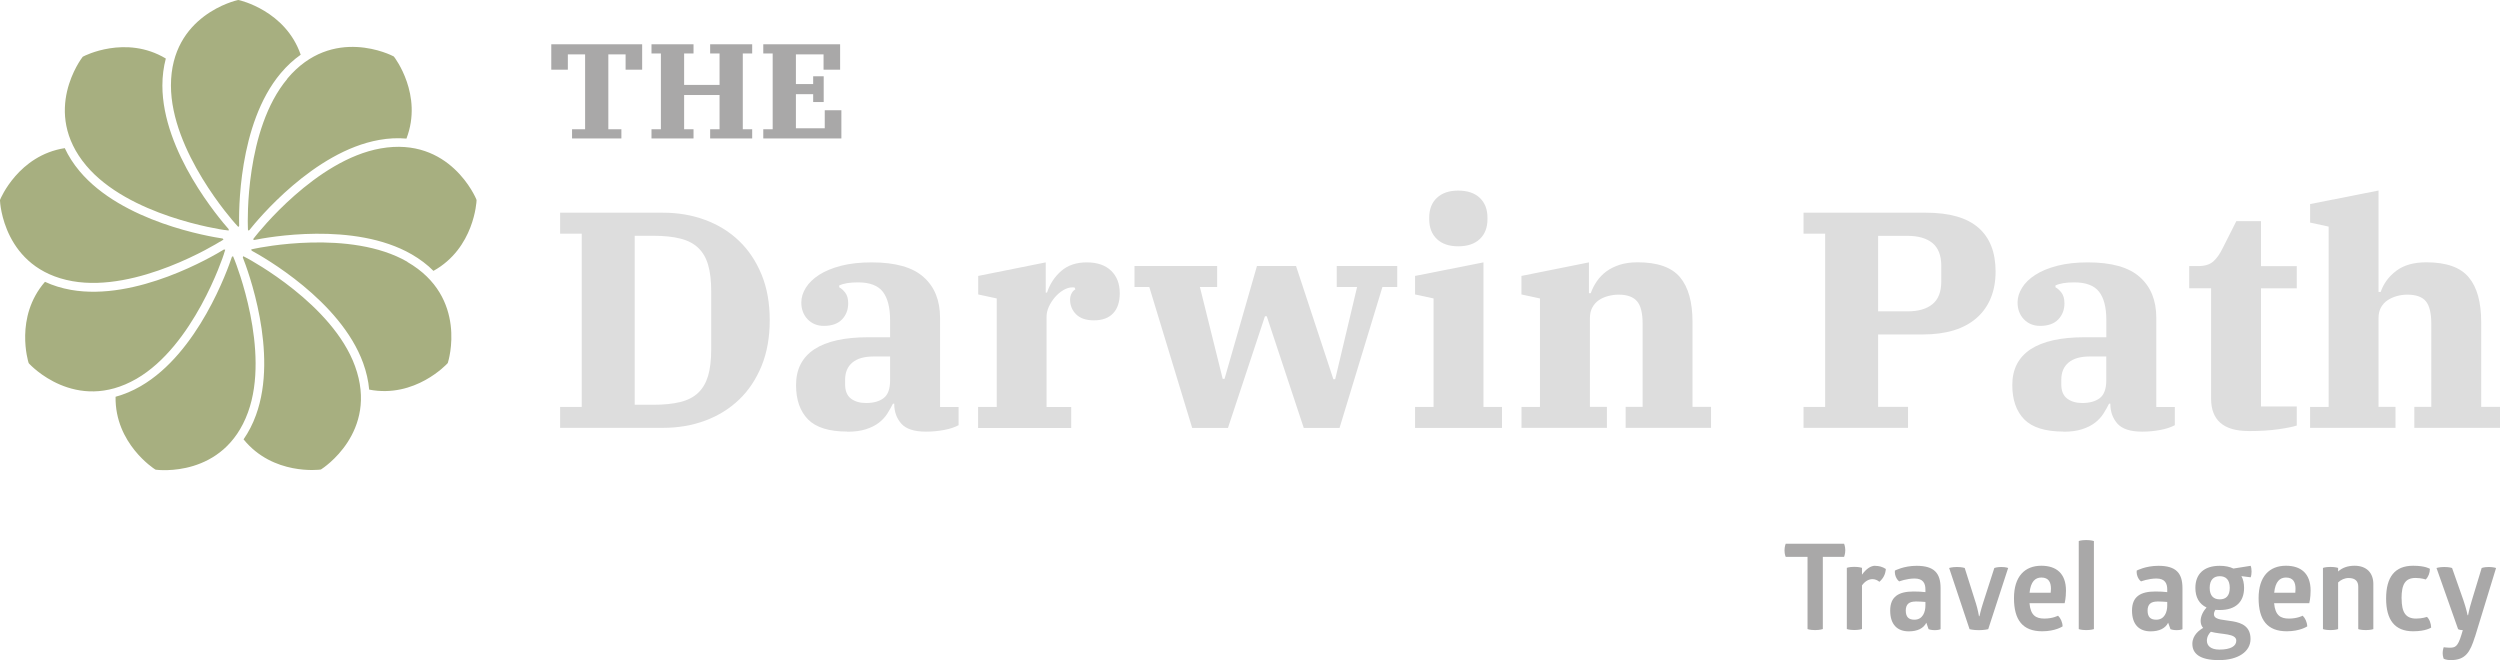 <?xml version="1.0" encoding="UTF-8"?> <svg xmlns="http://www.w3.org/2000/svg" xmlns:xlink="http://www.w3.org/1999/xlink" id="Capa_1" data-name="Capa 1" viewBox="0 0 356.26 94.07"><defs><style> .cls-1 { fill: #ddd; } .cls-2 { fill: #a7af80; } .cls-3 { clip-path: url(#clippath); } .cls-4 { fill: none; } .cls-5 { fill: #a9a8a8; } </style><clipPath id="clippath"><rect class="cls-4" width="356.26" height="94.07"></rect></clipPath></defs><g class="cls-3"><path class="cls-5" d="m262.79,77.48s.17.41.17.92c0,.55-.17.96-.17.96h-3.03v10.28s-.39.15-1.09.15c-.79,0-1.09-.15-1.09-.15v-10.28h-3.11s-.17-.36-.17-.92.17-.96.17-.96h8.33Z"></path><path class="cls-5" d="m267.23,80.64c.51,0,.98.1,1.51.44-.07.79-.36,1.33-.92,1.83-.31-.26-.65-.38-.99-.38-.55,0-1.08.32-1.49.89v6.22s-.38.14-1.08.14c-.75,0-1.08-.14-1.08-.14v-8.72s.32-.14,1.08-.14c.7,0,1.08.14,1.08.14v.97c.6-.82,1.23-1.27,1.9-1.27"></path><path class="cls-5" d="m273.12,80.63c2.5,0,3.42,1.03,3.42,3.18v5.85s-.24.14-.84.14c-.53,0-.87-.14-.87-.14l-.32-.92c-.39.8-1.27,1.23-2.5,1.23-1.63,0-2.65-.96-2.65-2.96s1.21-2.72,3.33-2.72c.6,0,1.2.03,1.69.09v-.38c0-.85-.31-1.56-1.54-1.56-1.13,0-2.19.41-2.19.41,0,0-.28-.17-.48-.63-.2-.46-.14-.91-.14-.91,0,0,1.27-.68,3.08-.68m-.15,5.09c-.87,0-1.38.36-1.38,1.28,0,.97.46,1.31,1.23,1.31,1.2,0,1.57-1.11,1.57-2.02v-.51c-.43-.03-.92-.07-1.42-.07"></path><path class="cls-5" d="m281.55,85.89c.31.97.46,1.92.46,1.92h.07s.2-.92.53-1.93l1.59-4.94s.36-.14.98-.14c.67,0,.99.14.99.14l-2.84,8.72s-.56.14-1.33.14c-.82,0-1.33-.14-1.33-.14l-2.91-8.72s.41-.14,1.11-.14c.75,0,1.11.14,1.11.14l1.57,4.96Z"></path><path class="cls-5" d="m289.21,85.96c.15,1.74.92,2.19,2.12,2.19s1.95-.41,1.95-.41c.36.34.63.92.65,1.52,0,0-1.01.7-2.91.7-2.79,0-4.02-1.62-4.02-4.72s1.54-4.62,3.9-4.62c2.12,0,3.51,1.09,3.51,3.54,0,1.09-.19,1.8-.19,1.8h-5.01Zm1.69-3.66c-.87,0-1.52.58-1.68,2.17h3.01c.02-.19.04-.38.04-.56,0-.89-.29-1.61-1.37-1.61"></path><path class="cls-5" d="m298.39,89.65s-.38.14-1.08.14c-.75,0-1.08-.14-1.08-.14v-12.55s.32-.14,1.08-.14c.7,0,1.08.14,1.08.14v12.55Z"></path><path class="cls-5" d="m307.59,80.63c2.5,0,3.42,1.03,3.42,3.18v5.85s-.24.14-.84.14c-.53,0-.87-.14-.87-.14l-.33-.92c-.39.8-1.26,1.23-2.5,1.23-1.62,0-2.65-.96-2.65-2.96s1.21-2.72,3.33-2.72c.6,0,1.2.03,1.69.09v-.38c0-.85-.31-1.56-1.54-1.56-1.13,0-2.19.41-2.19.41,0,0-.28-.17-.48-.63-.2-.46-.14-.91-.14-.91,0,0,1.26-.68,3.08-.68m-.15,5.09c-.87,0-1.38.36-1.38,1.28,0,.97.46,1.31,1.23,1.31,1.2,0,1.57-1.11,1.57-2.02v-.51c-.43-.03-.92-.07-1.42-.07"></path><path class="cls-5" d="m320.73,80.63c.17.43.17,1.2,0,1.64l-1.32-.17c.26.46.38,1.03.38,1.68,0,1.95-1.16,3.15-3.47,3.15-.22,0-.43,0-.62-.02-.15.24-.24.5-.19.75.27,1.4,5.2-.17,5.2,3.4,0,1.78-1.74,3.01-4.51,3.01s-3.78-.96-3.78-2.32c0-1.27,1.06-2,1.54-2.27-.22-.24-.36-.57-.36-.99,0-.75.41-1.44.84-1.92-1.06-.5-1.59-1.47-1.59-2.79,0-1.95,1.18-3.15,3.47-3.15.79,0,1.44.14,1.95.39l2.46-.39Zm-5.68,9.4c-.24.24-.56.68-.56,1.27,0,.68.51,1.27,1.78,1.27,1.64,0,2.41-.51,2.41-1.27,0-1.08-2.12-.85-3.62-1.27m1.27-7.92c-.85,0-1.44.5-1.44,1.66s.58,1.64,1.44,1.64,1.42-.48,1.42-1.64-.56-1.66-1.42-1.66"></path><path class="cls-5" d="m324.07,85.96c.15,1.74.92,2.19,2.12,2.19s1.95-.41,1.95-.41c.36.34.63.92.65,1.52,0,0-1.01.7-2.91.7-2.79,0-4.02-1.62-4.02-4.72s1.54-4.62,3.9-4.62c2.12,0,3.51,1.09,3.51,3.54,0,1.09-.19,1.8-.19,1.8h-5.01Zm1.69-3.66c-.87,0-1.52.58-1.68,2.17h3.01c.02-.19.03-.38.03-.56,0-.89-.29-1.61-1.37-1.61"></path><path class="cls-5" d="m338.22,89.65s-.38.14-1.08.14c-.75,0-1.08-.14-1.08-.14v-6.05c0-.74-.39-1.23-1.37-1.23-.56,0-1.09.24-1.5.63v6.65s-.38.14-1.08.14c-.75,0-1.08-.14-1.08-.14v-8.72s.32-.14,1.08-.14c.7,0,1.08.14,1.08.14v.51c.6-.55,1.4-.82,2.34-.82,1.76,0,2.68,1.06,2.68,2.6v6.43Z"></path><path class="cls-5" d="m342.24,85.29c0,2.03.62,2.86,2.07,2.86.87,0,1.54-.24,1.54-.24.36.32.58.94.6,1.52,0,0-.74.53-2.57.53-2.62,0-3.85-1.62-3.85-4.67s1.23-4.67,3.85-4.67c1.76,0,2.39.44,2.39.44,0,.57-.22,1.16-.6,1.52,0,0-.58-.22-1.44-.22-1.47,0-2,.89-2,2.92"></path><path class="cls-5" d="m352.68,90.77c-.67,2.12-1.3,3.3-3.45,3.3-.6,0-.99-.19-.99-.19,0,0-.15-.36-.15-.8,0-.48.15-.85.15-.85,0,0,.43.07.79.07.84,0,1.2-.1,1.73-1.83l.2-.67c-.2,0-.44-.03-.67-.14l-3.08-8.72s.41-.14,1.11-.14c.74,0,1.11.14,1.11.14l1.61,4.58c.44,1.28.6,2.15.6,2.15h.07s.15-.85.55-2.15l1.39-4.58s.34-.14,1.04-.14c.62,0,1.01.14,1.01.14l-3.01,9.83Z"></path><path class="cls-1" d="m79.82,57.99h3.08v-24.69h-3.08v-2.99h14.67c2.14,0,4.14.34,6,1.03,1.86.69,3.47,1.68,4.83,2.99,1.36,1.3,2.43,2.91,3.21,4.81.78,1.9,1.16,4.07,1.16,6.5s-.39,4.6-1.16,6.5c-.78,1.9-1.85,3.51-3.21,4.81-1.36,1.3-2.97,2.3-4.83,2.99-1.86.69-3.86,1.03-6,1.03h-14.67v-2.99Zm10.63-.31h2.68c1.49,0,2.77-.13,3.82-.39,1.05-.26,1.9-.7,2.55-1.32.64-.61,1.11-1.42,1.41-2.42.29-1,.44-2.24.44-3.73v-8.35c0-1.49-.15-2.74-.44-3.73s-.76-1.8-1.41-2.42c-.64-.61-1.49-1.06-2.55-1.32-1.05-.27-2.33-.4-3.82-.4h-2.68v24.08Z"></path><path class="cls-1" d="m120.73,61.5c-2.58,0-4.44-.58-5.58-1.73-1.14-1.16-1.71-2.79-1.71-4.9,0-2.25.87-3.95,2.61-5.1,1.74-1.14,4.3-1.71,7.67-1.71h3.12v-2.46c0-1.79-.35-3.13-1.03-4.02-.69-.89-1.87-1.34-3.54-1.34-.62,0-1.14.04-1.56.11-.42.07-.8.18-1.12.33v.26c.29.15.58.4.86.77.28.37.42.87.42,1.52,0,.91-.29,1.67-.88,2.29-.59.61-1.45.92-2.59.92-.94,0-1.71-.32-2.31-.94-.6-.63-.9-1.43-.9-2.4,0-.7.21-1.4.64-2.09.43-.69,1.06-1.3,1.89-1.84.84-.54,1.88-.97,3.14-1.3,1.26-.32,2.71-.48,4.35-.48,3.37,0,5.84.69,7.4,2.09,1.57,1.39,2.35,3.33,2.35,5.82v12.7h2.64v2.59c-.53.29-1.21.52-2.06.68-.85.16-1.71.24-2.59.24-1.67,0-2.84-.38-3.51-1.14-.67-.76-1.01-1.7-1.01-2.81v-.04h-.18c-.24.47-.51.95-.81,1.43-.31.48-.71.92-1.21,1.3-.5.38-1.11.69-1.85.92-.73.24-1.61.35-2.64.35m2.68-4.09c1.05,0,1.89-.23,2.5-.7.62-.47.92-1.31.92-2.53v-3.4h-2.37c-1.32,0-2.32.29-3.01.87-.69.58-1.03,1.4-1.03,2.45v.65c0,.93.28,1.61.83,2.03.56.42,1.27.63,2.15.63"></path><path class="cls-1" d="m139.4,57.99h2.64v-15.46l-2.64-.57v-2.64l9.62-1.93v4.31h.18c.41-1.23,1.08-2.25,2.02-3.08.94-.82,2.15-1.23,3.65-1.23s2.65.4,3.47,1.19c.82.79,1.23,1.86,1.23,3.21,0,1.23-.31,2.18-.94,2.85-.63.68-1.55,1.01-2.75,1.01-1.11,0-1.96-.29-2.53-.86-.57-.57-.86-1.27-.86-2.09,0-.32.07-.62.22-.9.15-.28.32-.46.53-.55l-.09-.26c-.06-.03-.16-.04-.31-.04-.44,0-.88.13-1.32.4-.44.26-.83.6-1.19,1.01-.35.41-.64.86-.86,1.34-.22.48-.33.96-.33,1.43v12.87h3.51v2.99h-13.27v-2.99Z"></path><polygon class="cls-1" points="163.78 40.9 161.67 40.9 161.67 37.91 173.45 37.91 173.45 40.9 170.99 40.9 174.24 53.99 174.5 53.99 179.12 37.91 184.69 37.91 190.01 54.04 190.27 54.04 193.39 40.9 190.49 40.9 190.49 37.91 199.11 37.91 199.11 40.9 197 40.9 190.89 60.98 185.79 60.98 180.52 45.07 180.26 45.07 174.99 60.98 169.89 60.98 163.78 40.9"></polygon><path class="cls-1" d="m201.65,57.99h2.64v-15.46l-2.64-.57v-2.64l9.75-1.93v20.6h2.64v2.99h-12.39v-2.99Zm6.15-22.89c-1.29,0-2.3-.34-3.03-1.03-.73-.69-1.1-1.63-1.1-2.83v-.22c0-1.2.36-2.15,1.1-2.83.73-.69,1.74-1.03,3.03-1.03s2.34.34,3.07,1.03c.73.69,1.1,1.63,1.1,2.83v.22c0,1.2-.37,2.15-1.1,2.83-.73.69-1.76,1.03-3.07,1.03"></path><path class="cls-1" d="m216.81,57.99h2.64v-15.46l-2.64-.57v-2.64l9.62-1.93v4.39h.26c.21-.59.49-1.15.86-1.69.37-.54.82-1.01,1.36-1.41.54-.4,1.18-.71,1.91-.95.73-.23,1.58-.35,2.55-.35,2.84,0,4.85.71,6.04,2.13,1.19,1.42,1.78,3.55,1.78,6.39v12.08h2.64v2.99h-12.17v-2.99h2.42v-11.86c0-1.49-.26-2.56-.79-3.18-.53-.63-1.41-.95-2.64-.95-.5,0-.99.07-1.49.2-.5.13-.94.33-1.32.59-.38.26-.69.61-.92,1.03-.23.42-.35.93-.35,1.52v12.65h2.42v2.99h-12.17v-2.99Z"></path><path class="cls-1" d="m257.01,57.99h3.08v-24.69h-3.08v-2.99h17.44c3.34,0,5.83.71,7.47,2.13,1.64,1.42,2.46,3.51,2.46,6.26s-.89,5.01-2.68,6.59c-1.79,1.58-4.35,2.37-7.69,2.37h-6.37v10.32h4.26v2.99h-14.89v-2.99Zm10.63-13.62h4.17c1.55,0,2.75-.34,3.58-1.03.84-.69,1.25-1.76,1.25-3.23v-2.24c0-1.46-.42-2.54-1.25-3.23-.84-.69-2.03-1.03-3.58-1.03h-4.17v10.76Z"></path><path class="cls-1" d="m294.05,61.5c-2.58,0-4.44-.58-5.58-1.73-1.14-1.16-1.71-2.79-1.71-4.9,0-2.25.87-3.95,2.61-5.1,1.74-1.14,4.3-1.71,7.67-1.71h3.12v-2.46c0-1.79-.34-3.13-1.03-4.02-.69-.89-1.87-1.34-3.54-1.34-.62,0-1.14.04-1.56.11-.42.07-.8.18-1.12.33v.26c.29.15.58.4.86.77.28.37.42.87.42,1.52,0,.91-.29,1.67-.88,2.29-.59.61-1.45.92-2.59.92-.94,0-1.71-.32-2.31-.94-.6-.63-.9-1.43-.9-2.4,0-.7.21-1.4.64-2.09.42-.69,1.05-1.3,1.89-1.84.83-.54,1.88-.97,3.14-1.3,1.26-.32,2.71-.48,4.35-.48,3.37,0,5.83.69,7.4,2.09,1.57,1.39,2.35,3.33,2.35,5.82v12.7h2.64v2.59c-.53.29-1.22.52-2.07.68-.85.16-1.71.24-2.59.24-1.67,0-2.84-.38-3.52-1.14-.67-.76-1.01-1.7-1.01-2.81v-.04h-.18c-.23.47-.51.95-.81,1.43-.31.48-.71.92-1.21,1.3-.5.38-1.11.69-1.85.92-.73.24-1.61.35-2.64.35m2.68-4.09c1.05,0,1.89-.23,2.51-.7.61-.47.92-1.31.92-2.53v-3.4h-2.37c-1.32,0-2.32.29-3.01.87-.69.58-1.03,1.4-1.03,2.45v.65c0,.93.28,1.61.84,2.03.56.42,1.27.63,2.15.63"></path><path class="cls-1" d="m320.41,61.42c-3.54,0-5.32-1.54-5.32-4.61v-15.73h-3.12v-3.16h1.28c.94,0,1.65-.22,2.15-.66.5-.44.95-1.08,1.36-1.93l1.93-3.82h3.51v6.42h5.1v3.16h-5.1v16.83h5.1v2.72c-.5.17-1.37.35-2.61.53-1.25.18-2.67.26-4.28.26"></path><path class="cls-1" d="m329.2,57.99h2.64v-25.7l-2.64-.57v-2.64l9.75-1.93v14.45h.31c.41-1.2,1.15-2.2,2.22-3.01,1.07-.81,2.5-1.21,4.28-1.21,2.84,0,4.85.71,6.04,2.13,1.19,1.42,1.78,3.55,1.78,6.39v12.08h2.68v2.99h-12.21v-2.99h2.42v-11.86c0-1.49-.26-2.56-.77-3.18-.51-.63-1.4-.95-2.66-.95-.5,0-.99.07-1.47.2-.48.13-.92.33-1.32.59-.4.26-.71.61-.95,1.03-.23.42-.35.93-.35,1.52v12.65h2.42v2.99h-12.17v-2.99Z"></path><polygon class="cls-5" points="81.52 18.42 83.38 18.42 83.38 7.75 80.92 7.75 80.92 9.93 78.56 9.93 78.56 6.31 91.51 6.31 91.51 9.93 89.15 9.93 89.15 7.75 86.69 7.75 86.69 18.42 88.55 18.42 88.55 19.73 81.52 19.73 81.52 18.42"></polygon><polygon class="cls-5" points="92.84 18.42 94.18 18.42 94.18 7.62 92.84 7.62 92.84 6.31 98.83 6.31 98.83 7.62 97.49 7.62 97.49 12.1 102.54 12.1 102.54 7.62 101.2 7.62 101.2 6.31 107.19 6.31 107.19 7.62 105.85 7.62 105.85 18.42 107.19 18.42 107.19 19.73 101.2 19.73 101.2 18.42 102.54 18.42 102.54 13.54 97.49 13.54 97.49 18.42 98.83 18.42 98.83 19.73 92.84 19.73 92.84 18.42"></polygon><polygon class="cls-5" points="108.77 18.42 110.11 18.42 110.11 7.62 108.77 7.62 108.77 6.31 119.72 6.31 119.72 9.93 117.36 9.93 117.36 7.75 113.42 7.75 113.42 11.98 115.88 11.98 115.88 10.87 117.38 10.87 117.38 14.54 115.88 14.54 115.88 13.42 113.42 13.42 113.42 18.28 117.53 18.28 117.53 15.71 119.9 15.71 119.9 19.73 108.77 19.73 108.77 18.42"></polygon><path class="cls-2" d="m33.96,32.34l.12-.14c-.05-1.85-.18-14.5,5.92-21.76.87-1.04,1.83-1.92,2.85-2.64C40.68,1.5,34.15.04,34.07.02l-.11-.02-.11.02c-.1.02-9.49,2.11-9.49,12.16,0,9.39,8.83,19.31,9.21,19.73l.39.43Zm6.99-21.11c-6.04,7.19-5.65,20.47-5.63,21.03l.02.58.18-.03c1.15-1.45,9.18-11.22,18.52-12.87,1.34-.24,2.63-.3,3.88-.19,2.39-6.23-1.68-11.54-1.73-11.61l-.07-.09-.1-.05c-.08-.05-8.62-4.49-15.09,3.22m26.94,17.16c-.04-.09-3.72-8.98-13.62-7.23-9.25,1.63-17.48,12.05-17.83,12.49l-.36.46.16.1c1.82-.37,14.25-2.69,22.46,2.05,1.17.68,2.21,1.46,3.09,2.35,5.83-3.24,6.14-9.92,6.14-10v-.11s-.04-.1-.04-.1Zm-9.81,8.93c-8.13-4.69-21.14-2.01-21.69-1.89l-.57.12.06.18c1.63.88,12.65,7.1,15.89,16.01.46,1.27.75,2.54.86,3.79,6.55,1.27,11.08-3.66,11.13-3.71l.07-.08.03-.1c.03-.09,2.92-9.27-5.79-14.3m-22.87-.55l-.51-.27-.07.17c.68,1.72,5.13,13.57,1.88,22.47-.46,1.28-1.06,2.43-1.77,3.46,4.2,5.18,10.84,4.32,10.92,4.31l.11-.02.09-.06c.08-.05,8.2-5.23,4.76-14.67-3.21-8.82-14.9-15.12-15.4-15.39m-1.76.27l-.22-.54-.16.09c-.58,1.76-4.79,13.69-13,18.43-1.17.68-2.37,1.18-3.58,1.51-.11,6.67,5.52,10.28,5.59,10.32l.09.06.11.02c.09.01,9.64,1.27,13.08-8.18,3.21-8.82-1.7-21.17-1.9-21.69m-1.52-.93l.18-.55-.18-.04c-1.58.97-12.47,7.4-21.8,5.76-1.34-.24-2.58-.62-3.71-1.15-4.37,5.04-2.37,11.42-2.35,11.5l.04.1.07.08c.07.07,6.57,7.16,15.28,2.14,8.13-4.7,12.31-17.3,12.48-17.84m-.57-1.69l.49-.31-.12-.15c-1.83-.27-14.31-2.34-20.4-9.61-.87-1.04-1.57-2.13-2.1-3.27C2.64,22.14.07,28.32.04,28.4l-.04.1v.11c0,.1.43,9.71,10.33,11.46,9.25,1.63,20.55-5.34,21.03-5.64m.65-1.66l.58.08v-.19c-1.22-1.38-9.45-10.99-9.45-20.47,0-1.35.17-2.64.49-3.85-5.72-3.43-11.66-.35-11.73-.31l-.1.05-.07.09c-.06.08-5.92,7.71.55,15.42,6.04,7.19,19.18,9.11,19.73,9.19"></path></g></svg> 